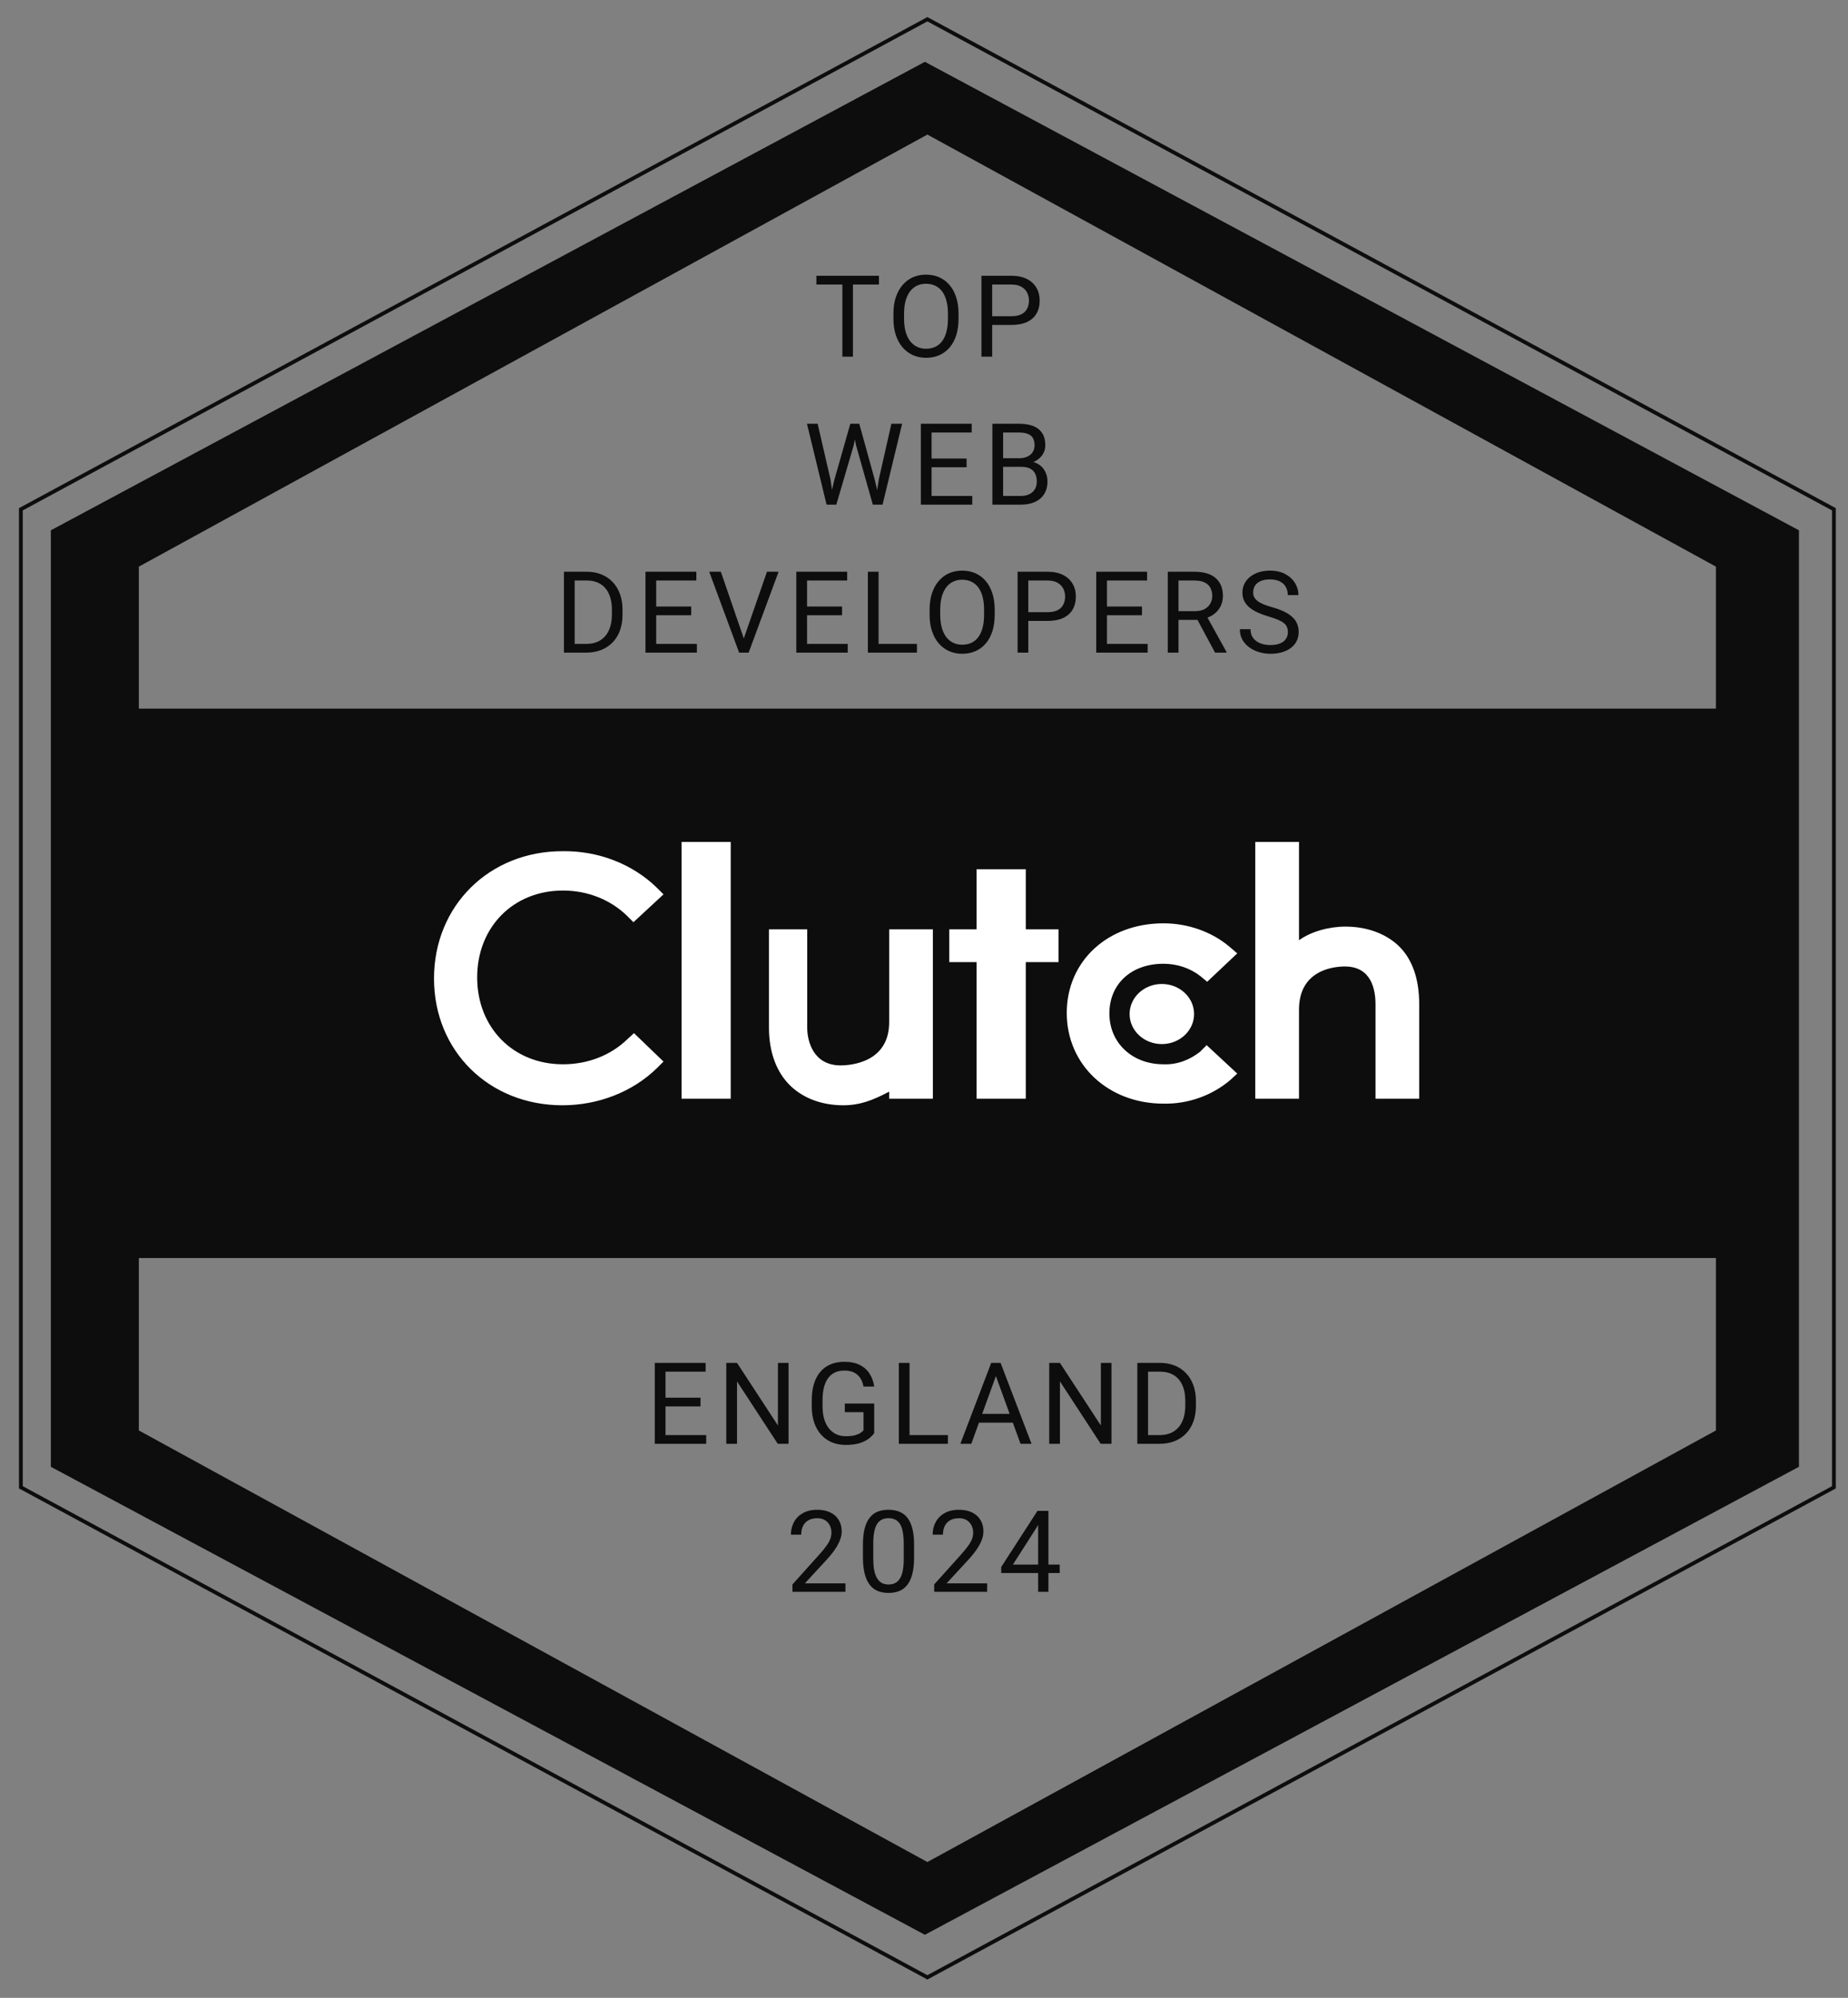 <svg width="974" height="1053" viewBox="0 0 974 1053" fill="none" xmlns="http://www.w3.org/2000/svg">
<rect x="0" y="0" width="974" height="1053" fill="#808080" stroke="none"/>
<path d="M967.573 267.834V784.511L488.786 1043.35L10 784.511V267.834L488.786 9L967.573 267.834ZM12 269.025V783.318L488.786 1041.07L965.573 783.318V269.025L488.786 11.273L12 269.025ZM948.146 279.512V773.105L487.471 1019.77L26.795 773.105V279.512L487.471 32.583L948.146 279.512ZM73.179 663.066V753.954L73.698 754.238L488.307 981.16L488.787 981.423L489.267 981.16L903.875 754.238L904.395 753.954V663.066H73.179ZM488.307 71.193L73.698 298.378L73.179 298.663V373.492H904.395V298.663L903.875 298.378L489.268 71.193L488.787 70.93L488.307 71.193Z" fill="#0D0D0D"/>
<path d="M296.425 448.64C315.144 448.352 333.288 455.264 346.248 467.937L349.703 471.393L333.864 486.08L330.408 482.624C321.48 473.984 309.385 469.376 296.713 469.376C270.505 469.376 251.498 488.672 251.498 515.169C251.498 541.665 270.505 560.959 296.713 560.959C309.672 560.959 321.768 556.353 330.695 547.713L334.152 544.545L349.703 559.521L346.248 562.974C333.288 575.645 315.144 582.559 296.425 582.559C257.834 582.559 228.746 554.049 228.746 515.745C228.746 477.441 257.833 448.64 296.425 448.64ZM425.446 541.665C425.446 549.153 428.902 561.54 443.014 561.54C448.773 561.54 468.645 559.809 468.646 538.785V489.824H491.685V579.103H468.646V575.359C460.006 579.971 453.094 582.559 444.454 582.559C433.51 582.559 424.006 579.102 417.095 572.771C409.318 565.571 405.286 554.625 405.286 541.665V489.824H425.446V541.665ZM613.219 486.656C625.89 486.656 638.562 490.977 648.063 499.041L652.102 502.496L636.26 517.473L632.804 514.593C627.332 510.273 620.419 507.969 613.219 507.969C596.223 507.969 584.707 518.625 584.707 534.177C584.707 549.728 596.804 560.959 613.219 560.959C620.419 561.246 627.045 558.657 632.517 554.337L635.974 550.881L652.102 565.857L648.35 569.313C638.848 577.374 626.177 581.985 613.219 581.698C584.133 581.698 562.239 561.245 562.239 533.889C562.239 506.529 583.846 486.656 613.219 486.656ZM385.128 579.103H359.208V443.744H385.128V579.103ZM540.645 489.825H557.922V507.104H540.645V579.103H514.725V507.104H500.324V489.825H514.725V458.145H540.645V489.825ZM684.644 495.585C690.975 490.977 700.485 488.384 709.126 488.384C720.069 488.384 729.857 491.841 736.771 498.177C744.544 505.377 748.001 516.32 748.001 529.28V579.103H724.96V529.28C724.96 521.792 722.945 509.408 708.832 509.408C703.074 509.408 684.644 511.136 684.644 532.16V579.103H661.603V443.744H684.644V495.585ZM612.358 518.625C621.736 518.625 629.347 525.716 629.347 534.465C629.347 543.213 621.736 550.305 612.358 550.305C602.973 550.305 595.363 543.213 595.363 534.465C595.363 525.716 602.973 518.625 612.358 518.625Z" fill="white"/>
<path d="M449.543 145.344V188H443.976V145.344H449.543ZM463.254 145.344V149.973H430.295V145.344H463.254ZM505.203 165.324V168.02C505.203 171.223 504.803 174.094 504.002 176.633C503.201 179.172 502.049 181.33 500.545 183.107C499.041 184.885 497.234 186.242 495.125 187.18C493.035 188.117 490.691 188.586 488.094 188.586C485.574 188.586 483.26 188.117 481.15 187.18C479.061 186.242 477.244 184.885 475.701 183.107C474.178 181.33 472.996 179.172 472.156 176.633C471.316 174.094 470.896 171.223 470.896 168.02V165.324C470.896 162.121 471.307 159.26 472.127 156.74C472.967 154.201 474.148 152.043 475.672 150.266C477.195 148.469 479.002 147.102 481.092 146.164C483.201 145.227 485.516 144.758 488.035 144.758C490.633 144.758 492.977 145.227 495.066 146.164C497.176 147.102 498.982 148.469 500.486 150.266C502.01 152.043 503.172 154.201 503.973 156.74C504.793 159.26 505.203 162.121 505.203 165.324ZM499.607 168.02V165.266C499.607 162.727 499.344 160.48 498.816 158.527C498.309 156.574 497.557 154.934 496.561 153.605C495.564 152.277 494.344 151.271 492.898 150.588C491.473 149.904 489.852 149.562 488.035 149.562C486.277 149.562 484.686 149.904 483.26 150.588C481.854 151.271 480.643 152.277 479.627 153.605C478.631 154.934 477.859 156.574 477.312 158.527C476.766 160.48 476.492 162.727 476.492 165.266V168.02C476.492 170.578 476.766 172.844 477.312 174.816C477.859 176.77 478.641 178.42 479.656 179.768C480.691 181.096 481.912 182.102 483.318 182.785C484.744 183.469 486.336 183.811 488.094 183.811C489.93 183.811 491.561 183.469 492.986 182.785C494.412 182.102 495.613 181.096 496.59 179.768C497.586 178.42 498.338 176.77 498.846 174.816C499.354 172.844 499.607 170.578 499.607 168.02ZM533.002 171.271H521.606V166.672H533.002C535.209 166.672 536.996 166.32 538.364 165.617C539.731 164.914 540.727 163.938 541.352 162.688C541.996 161.438 542.319 160.012 542.319 158.41C542.319 156.945 541.996 155.568 541.352 154.279C540.727 152.99 539.731 151.955 538.364 151.174C536.996 150.373 535.209 149.973 533.002 149.973H522.924V188H517.27V145.344H533.002C536.225 145.344 538.95 145.9 541.176 147.014C543.403 148.127 545.092 149.67 546.245 151.643C547.397 153.596 547.973 155.832 547.973 158.352C547.973 161.086 547.397 163.42 546.245 165.354C545.092 167.287 543.403 168.762 541.176 169.777C538.95 170.773 536.225 171.271 533.002 171.271ZM439.699 253.109L448.166 223.344H452.267L449.894 234.916L440.783 266H436.711L439.699 253.109ZM430.939 223.344L437.677 252.523L439.699 266H435.656L425.314 223.344H430.939ZM463.224 252.494L469.816 223.344H475.47L465.158 266H461.115L463.224 252.494ZM452.882 223.344L461.115 253.109L464.103 266H460.031L451.242 234.916L448.839 223.344H452.882ZM512.439 261.4V266H489.852V261.4H512.439ZM490.994 223.344V266H485.34V223.344H490.994ZM509.451 241.684V246.283H489.852V241.684H509.451ZM512.146 223.344V227.973H489.852V223.344H512.146ZM538.246 246.049H527.436L527.377 241.508H537.192C538.813 241.508 540.229 241.234 541.44 240.688C542.651 240.141 543.588 239.359 544.252 238.344C544.936 237.309 545.278 236.078 545.278 234.652C545.278 233.09 544.975 231.82 544.37 230.844C543.784 229.848 542.875 229.125 541.645 228.676C540.434 228.207 538.891 227.973 537.016 227.973H528.696V266H523.041V223.344H537.016C539.204 223.344 541.157 223.568 542.875 224.018C544.594 224.447 546.049 225.131 547.241 226.068C548.452 226.986 549.37 228.158 549.995 229.584C550.62 231.01 550.932 232.719 550.932 234.711C550.932 236.469 550.483 238.061 549.584 239.486C548.686 240.893 547.436 242.045 545.834 242.943C544.252 243.842 542.397 244.418 540.268 244.672L538.246 246.049ZM537.983 266H525.209L528.403 261.4H537.983C539.78 261.4 541.303 261.088 542.553 260.463C543.823 259.838 544.789 258.959 545.454 257.826C546.118 256.674 546.45 255.316 546.45 253.754C546.45 252.172 546.166 250.805 545.6 249.652C545.034 248.5 544.145 247.611 542.934 246.986C541.723 246.361 540.161 246.049 538.246 246.049H530.19L530.248 241.508H541.264L542.465 243.148C544.516 243.324 546.254 243.91 547.68 244.906C549.106 245.883 550.19 247.133 550.932 248.656C551.694 250.18 552.075 251.859 552.075 253.695C552.075 256.352 551.489 258.598 550.317 260.434C549.164 262.25 547.534 263.637 545.424 264.594C543.315 265.531 540.834 266 537.983 266ZM308.769 344H299.863L299.921 339.4H308.769C311.816 339.4 314.355 338.766 316.386 337.496C318.417 336.207 319.941 334.41 320.956 332.105C321.991 329.781 322.509 327.066 322.509 323.961V321.354C322.509 318.912 322.216 316.744 321.63 314.85C321.044 312.936 320.185 311.324 319.052 310.016C317.919 308.688 316.532 307.682 314.892 306.998C313.271 306.314 311.405 305.973 309.296 305.973H299.687V301.344H309.296C312.089 301.344 314.638 301.812 316.943 302.75C319.247 303.668 321.23 305.006 322.89 306.764C324.57 308.502 325.859 310.611 326.757 313.092C327.655 315.553 328.105 318.326 328.105 321.412V323.961C328.105 327.047 327.655 329.83 326.757 332.311C325.859 334.771 324.56 336.871 322.861 338.609C321.181 340.348 319.15 341.686 316.767 342.623C314.404 343.541 311.738 344 308.769 344ZM302.88 301.344V344H297.226V301.344H302.88ZM367.3 339.4V344H344.713V339.4H367.3ZM345.855 301.344V344H340.201V301.344H345.855ZM364.312 319.684V324.283H344.713V319.684H364.312ZM367.007 301.344V305.973H344.713V301.344H367.007ZM391.672 337.525L404.24 301.344H410.363L394.572 344H390.207L391.672 337.525ZM379.924 301.344L392.375 337.525L393.928 344H389.562L373.801 301.344H379.924ZM446.805 339.4V344H424.217V339.4H446.805ZM425.36 301.344V344H419.705V301.344H425.36ZM443.817 319.684V324.283H424.217V319.684H443.817ZM446.512 301.344V305.973H424.217V301.344H446.512ZM483.276 339.4V344H461.948V339.4H483.276ZM463.061 301.344V344H457.407V301.344H463.061ZM524.259 321.324V324.02C524.259 327.223 523.859 330.094 523.058 332.633C522.257 335.172 521.105 337.33 519.601 339.107C518.097 340.885 516.29 342.242 514.181 343.18C512.091 344.117 509.747 344.586 507.15 344.586C504.63 344.586 502.316 344.117 500.206 343.18C498.116 342.242 496.3 340.885 494.757 339.107C493.234 337.33 492.052 335.172 491.212 332.633C490.372 330.094 489.952 327.223 489.952 324.02V321.324C489.952 318.121 490.363 315.26 491.183 312.74C492.023 310.201 493.204 308.043 494.728 306.266C496.251 304.469 498.058 303.102 500.148 302.164C502.257 301.227 504.571 300.758 507.091 300.758C509.689 300.758 512.032 301.227 514.122 302.164C516.232 303.102 518.038 304.469 519.542 306.266C521.066 308.043 522.228 310.201 523.029 312.74C523.849 315.26 524.259 318.121 524.259 321.324ZM518.663 324.02V321.266C518.663 318.727 518.4 316.48 517.872 314.527C517.364 312.574 516.613 310.934 515.616 309.605C514.62 308.277 513.4 307.271 511.954 306.588C510.529 305.904 508.907 305.562 507.091 305.562C505.333 305.562 503.741 305.904 502.316 306.588C500.909 307.271 499.698 308.277 498.683 309.605C497.687 310.934 496.915 312.574 496.368 314.527C495.821 316.48 495.548 318.727 495.548 321.266V324.02C495.548 326.578 495.821 328.844 496.368 330.816C496.915 332.77 497.696 334.42 498.712 335.768C499.747 337.096 500.968 338.102 502.374 338.785C503.8 339.469 505.392 339.811 507.15 339.811C508.986 339.811 510.616 339.469 512.042 338.785C513.468 338.102 514.669 337.096 515.646 335.768C516.642 334.42 517.394 332.77 517.902 330.816C518.409 328.844 518.663 326.578 518.663 324.02ZM552.058 327.271H540.662V322.672H552.058C554.265 322.672 556.052 322.32 557.42 321.617C558.787 320.914 559.783 319.938 560.408 318.688C561.052 317.438 561.375 316.012 561.375 314.41C561.375 312.945 561.052 311.568 560.408 310.279C559.783 308.99 558.787 307.955 557.42 307.174C556.052 306.373 554.265 305.973 552.058 305.973H541.98V344H536.326V301.344H552.058C555.281 301.344 558.005 301.9 560.232 303.014C562.459 304.127 564.148 305.67 565.3 307.643C566.453 309.596 567.029 311.832 567.029 314.352C567.029 317.086 566.453 319.42 565.3 321.354C564.148 323.287 562.459 324.762 560.232 325.777C558.005 326.773 555.281 327.271 552.058 327.271ZM604.877 339.4V344H582.289V339.4H604.877ZM583.432 301.344V344H577.777V301.344H583.432ZM601.889 319.684V324.283H582.289V319.684H601.889ZM604.584 301.344V305.973H582.289V301.344H604.584ZM615.479 301.344H629.6C632.803 301.344 635.508 301.832 637.715 302.809C639.942 303.785 641.631 305.23 642.784 307.145C643.955 309.039 644.541 311.373 644.541 314.146C644.541 316.1 644.141 317.887 643.34 319.508C642.559 321.109 641.426 322.477 639.942 323.609C638.477 324.723 636.719 325.553 634.668 326.1L633.086 326.715H619.815L619.756 322.115H629.776C631.807 322.115 633.496 321.764 634.844 321.061C636.192 320.338 637.207 319.371 637.891 318.16C638.575 316.949 638.916 315.611 638.916 314.146C638.916 312.506 638.594 311.07 637.95 309.84C637.305 308.609 636.289 307.662 634.903 306.998C633.536 306.314 631.768 305.973 629.6 305.973H621.133V344H615.479V301.344ZM640.411 344L630.039 324.664L635.928 324.635L646.446 343.648V344H640.411ZM678.786 333.219C678.786 332.223 678.63 331.344 678.317 330.582C678.024 329.801 677.497 329.098 676.735 328.473C675.993 327.848 674.958 327.252 673.63 326.686C672.321 326.119 670.661 325.543 668.649 324.957C666.54 324.332 664.636 323.639 662.936 322.877C661.237 322.096 659.782 321.207 658.571 320.211C657.36 319.215 656.432 318.072 655.788 316.783C655.143 315.494 654.821 314.02 654.821 312.359C654.821 310.699 655.163 309.166 655.846 307.76C656.53 306.354 657.507 305.133 658.776 304.098C660.065 303.043 661.598 302.223 663.376 301.637C665.153 301.051 667.136 300.758 669.323 300.758C672.526 300.758 675.241 301.373 677.468 302.604C679.714 303.814 681.423 305.406 682.595 307.379C683.766 309.332 684.352 311.422 684.352 313.648H678.727C678.727 312.047 678.386 310.631 677.702 309.4C677.018 308.15 675.983 307.174 674.596 306.471C673.21 305.748 671.452 305.387 669.323 305.387C667.311 305.387 665.651 305.689 664.343 306.295C663.034 306.9 662.057 307.721 661.413 308.756C660.788 309.791 660.475 310.973 660.475 312.301C660.475 313.199 660.661 314.02 661.032 314.762C661.423 315.484 662.018 316.158 662.819 316.783C663.639 317.408 664.675 317.984 665.925 318.512C667.194 319.039 668.708 319.547 670.466 320.035C672.888 320.719 674.977 321.48 676.735 322.32C678.493 323.16 679.938 324.107 681.071 325.162C682.223 326.197 683.073 327.379 683.62 328.707C684.186 330.016 684.47 331.5 684.47 333.16C684.47 334.898 684.118 336.471 683.415 337.877C682.712 339.283 681.706 340.484 680.397 341.48C679.089 342.477 677.516 343.248 675.68 343.795C673.864 344.322 671.833 344.586 669.587 344.586C667.614 344.586 665.671 344.312 663.757 343.766C661.862 343.219 660.134 342.398 658.571 341.305C657.028 340.211 655.788 338.863 654.85 337.262C653.932 335.641 653.473 333.766 653.473 331.637H659.098C659.098 333.102 659.382 334.361 659.948 335.416C660.514 336.451 661.286 337.311 662.263 337.994C663.259 338.678 664.382 339.186 665.632 339.518C666.901 339.83 668.22 339.986 669.587 339.986C671.559 339.986 673.229 339.713 674.596 339.166C675.964 338.619 676.999 337.838 677.702 336.822C678.425 335.807 678.786 334.605 678.786 333.219Z" fill="#0D0D0D"/>
<path d="M372.196 756.4V761H349.608V756.4H372.196ZM350.751 718.344V761H345.096V718.344H350.751ZM369.208 736.684V741.283H349.608V736.684H369.208ZM371.903 718.344V722.973H349.608V718.344H371.903ZM415.611 718.344V761H409.927L388.452 728.1V761H382.798V718.344H388.452L410.015 751.332V718.344H415.611ZM460.754 739.76V755.375C460.226 756.156 459.386 757.035 458.234 758.012C457.082 758.969 455.49 759.809 453.459 760.531C451.447 761.234 448.849 761.586 445.666 761.586C443.068 761.586 440.675 761.137 438.488 760.238C436.32 759.32 434.435 757.992 432.834 756.254C431.252 754.496 430.021 752.367 429.142 749.867C428.283 747.348 427.853 744.496 427.853 741.312V738.002C427.853 734.818 428.224 731.977 428.966 729.477C429.728 726.977 430.841 724.857 432.306 723.119C433.771 721.361 435.568 720.033 437.697 719.135C439.826 718.217 442.267 717.758 445.021 717.758C448.283 717.758 451.007 718.324 453.195 719.457C455.402 720.57 457.121 722.113 458.351 724.086C459.601 726.059 460.402 728.305 460.754 730.824H455.099C454.845 729.281 454.337 727.875 453.576 726.605C452.834 725.336 451.769 724.32 450.382 723.559C448.996 722.777 447.209 722.387 445.021 722.387C443.048 722.387 441.339 722.748 439.894 723.471C438.449 724.193 437.257 725.229 436.32 726.576C435.382 727.924 434.679 729.555 434.211 731.469C433.761 733.383 433.537 735.541 433.537 737.943V741.312C433.537 743.773 433.82 745.971 434.386 747.904C434.972 749.838 435.802 751.488 436.877 752.855C437.951 754.203 439.23 755.229 440.714 755.932C442.218 756.635 443.879 756.986 445.695 756.986C447.707 756.986 449.337 756.82 450.587 756.488C451.837 756.137 452.814 755.727 453.517 755.258C454.22 754.77 454.757 754.311 455.129 753.881V744.33H445.255V739.76H460.754ZM499.598 756.4V761H478.27V756.4H499.598ZM479.383 718.344V761H473.729V718.344H479.383ZM526.049 722.123L511.928 761H506.157L522.416 718.344H526.137L526.049 722.123ZM537.885 761L523.735 722.123L523.647 718.344H527.368L543.686 761H537.885ZM537.153 745.209V749.838H513.188V745.209H537.153ZM585.811 718.344V761H580.128L558.653 728.1V761H552.999V718.344H558.653L580.216 751.332V718.344H585.811ZM610.974 761H602.068L602.126 756.4H610.974C614.021 756.4 616.56 755.766 618.591 754.496C620.622 753.207 622.146 751.41 623.161 749.105C624.196 746.781 624.714 744.066 624.714 740.961V738.354C624.714 735.912 624.421 733.744 623.835 731.85C623.249 729.936 622.39 728.324 621.257 727.016C620.124 725.688 618.737 724.682 617.097 723.998C615.476 723.314 613.611 722.973 611.501 722.973H601.892V718.344H611.501C614.294 718.344 616.843 718.812 619.148 719.75C621.452 720.668 623.435 722.006 625.095 723.764C626.775 725.502 628.064 727.611 628.962 730.092C629.861 732.553 630.31 735.326 630.31 738.412V740.961C630.31 744.047 629.861 746.83 628.962 749.311C628.064 751.771 626.765 753.871 625.066 755.609C623.386 757.348 621.355 758.686 618.972 759.623C616.609 760.541 613.943 761 610.974 761ZM605.085 718.344V761H599.431V718.344H605.085ZM445.594 834.547V839H417.674V835.104L431.649 819.547C433.368 817.633 434.696 816.012 435.633 814.684C436.59 813.336 437.254 812.135 437.625 811.08C438.016 810.006 438.211 808.912 438.211 807.799C438.211 806.393 437.918 805.123 437.332 803.99C436.766 802.838 435.926 801.92 434.813 801.236C433.7 800.553 432.352 800.211 430.77 800.211C428.875 800.211 427.293 800.582 426.024 801.324C424.774 802.047 423.836 803.062 423.211 804.371C422.586 805.68 422.274 807.184 422.274 808.883H416.854C416.854 806.48 417.381 804.283 418.436 802.291C419.491 800.299 421.053 798.717 423.123 797.545C425.194 796.354 427.743 795.758 430.77 795.758C433.465 795.758 435.77 796.236 437.684 797.193C439.598 798.131 441.063 799.459 442.079 801.178C443.114 802.877 443.631 804.869 443.631 807.154C443.631 808.404 443.416 809.674 442.987 810.963C442.577 812.232 442 813.502 441.258 814.771C440.536 816.041 439.686 817.291 438.709 818.521C437.752 819.752 436.727 820.963 435.633 822.154L424.207 834.547H445.594ZM481.772 814.273V820.777C481.772 824.273 481.46 827.223 480.835 829.625C480.21 832.027 479.311 833.961 478.139 835.426C476.968 836.891 475.552 837.955 473.891 838.619C472.251 839.264 470.395 839.586 468.325 839.586C466.684 839.586 465.171 839.381 463.784 838.971C462.397 838.561 461.147 837.906 460.034 837.008C458.94 836.09 458.003 834.898 457.221 833.434C456.44 831.969 455.845 830.191 455.434 828.102C455.024 826.012 454.819 823.57 454.819 820.777V814.273C454.819 810.777 455.132 807.848 455.757 805.484C456.401 803.121 457.309 801.227 458.481 799.801C459.653 798.355 461.059 797.32 462.7 796.695C464.36 796.07 466.216 795.758 468.266 795.758C469.927 795.758 471.45 795.963 472.837 796.373C474.243 796.764 475.493 797.398 476.587 798.277C477.68 799.137 478.608 800.289 479.37 801.734C480.151 803.16 480.747 804.908 481.157 806.979C481.567 809.049 481.772 811.48 481.772 814.273ZM476.323 821.656V813.365C476.323 811.451 476.206 809.771 475.971 808.326C475.757 806.861 475.434 805.611 475.005 804.576C474.575 803.541 474.028 802.701 473.364 802.057C472.72 801.412 471.968 800.943 471.108 800.65C470.268 800.338 469.321 800.182 468.266 800.182C466.977 800.182 465.835 800.426 464.839 800.914C463.843 801.383 463.003 802.135 462.319 803.17C461.655 804.205 461.147 805.562 460.796 807.242C460.444 808.922 460.268 810.963 460.268 813.365V821.656C460.268 823.57 460.376 825.26 460.591 826.725C460.825 828.189 461.167 829.459 461.616 830.533C462.065 831.588 462.612 832.457 463.257 833.141C463.901 833.824 464.643 834.332 465.483 834.664C466.343 834.977 467.29 835.133 468.325 835.133C469.653 835.133 470.815 834.879 471.811 834.371C472.807 833.863 473.638 833.072 474.302 831.998C474.985 830.904 475.493 829.508 475.825 827.809C476.157 826.09 476.323 824.039 476.323 821.656ZM520.294 834.547V839H492.374V835.104L506.349 819.547C508.068 817.633 509.396 816.012 510.333 814.684C511.29 813.336 511.954 812.135 512.325 811.08C512.716 810.006 512.911 808.912 512.911 807.799C512.911 806.393 512.618 805.123 512.032 803.99C511.466 802.838 510.626 801.92 509.513 801.236C508.4 800.553 507.052 800.211 505.47 800.211C503.575 800.211 501.993 800.582 500.724 801.324C499.474 802.047 498.536 803.062 497.911 804.371C497.286 805.68 496.974 807.184 496.974 808.883H491.554C491.554 806.48 492.081 804.283 493.136 802.291C494.191 800.299 495.753 798.717 497.823 797.545C499.894 796.354 502.443 795.758 505.47 795.758C508.165 795.758 510.47 796.236 512.384 797.193C514.298 798.131 515.763 799.459 516.779 801.178C517.814 802.877 518.331 804.869 518.331 807.154C518.331 808.404 518.116 809.674 517.687 810.963C517.277 812.232 516.7 813.502 515.958 814.771C515.236 816.041 514.386 817.291 513.409 818.521C512.452 819.752 511.427 820.963 510.333 822.154L498.907 834.547H520.294ZM558.523 824.645V829.098H527.703V825.904L546.804 796.344H551.228L546.482 804.898L533.855 824.645H558.523ZM552.576 796.344V839H547.156V796.344H552.576Z" fill="#0D0D0D"/>
</svg>
